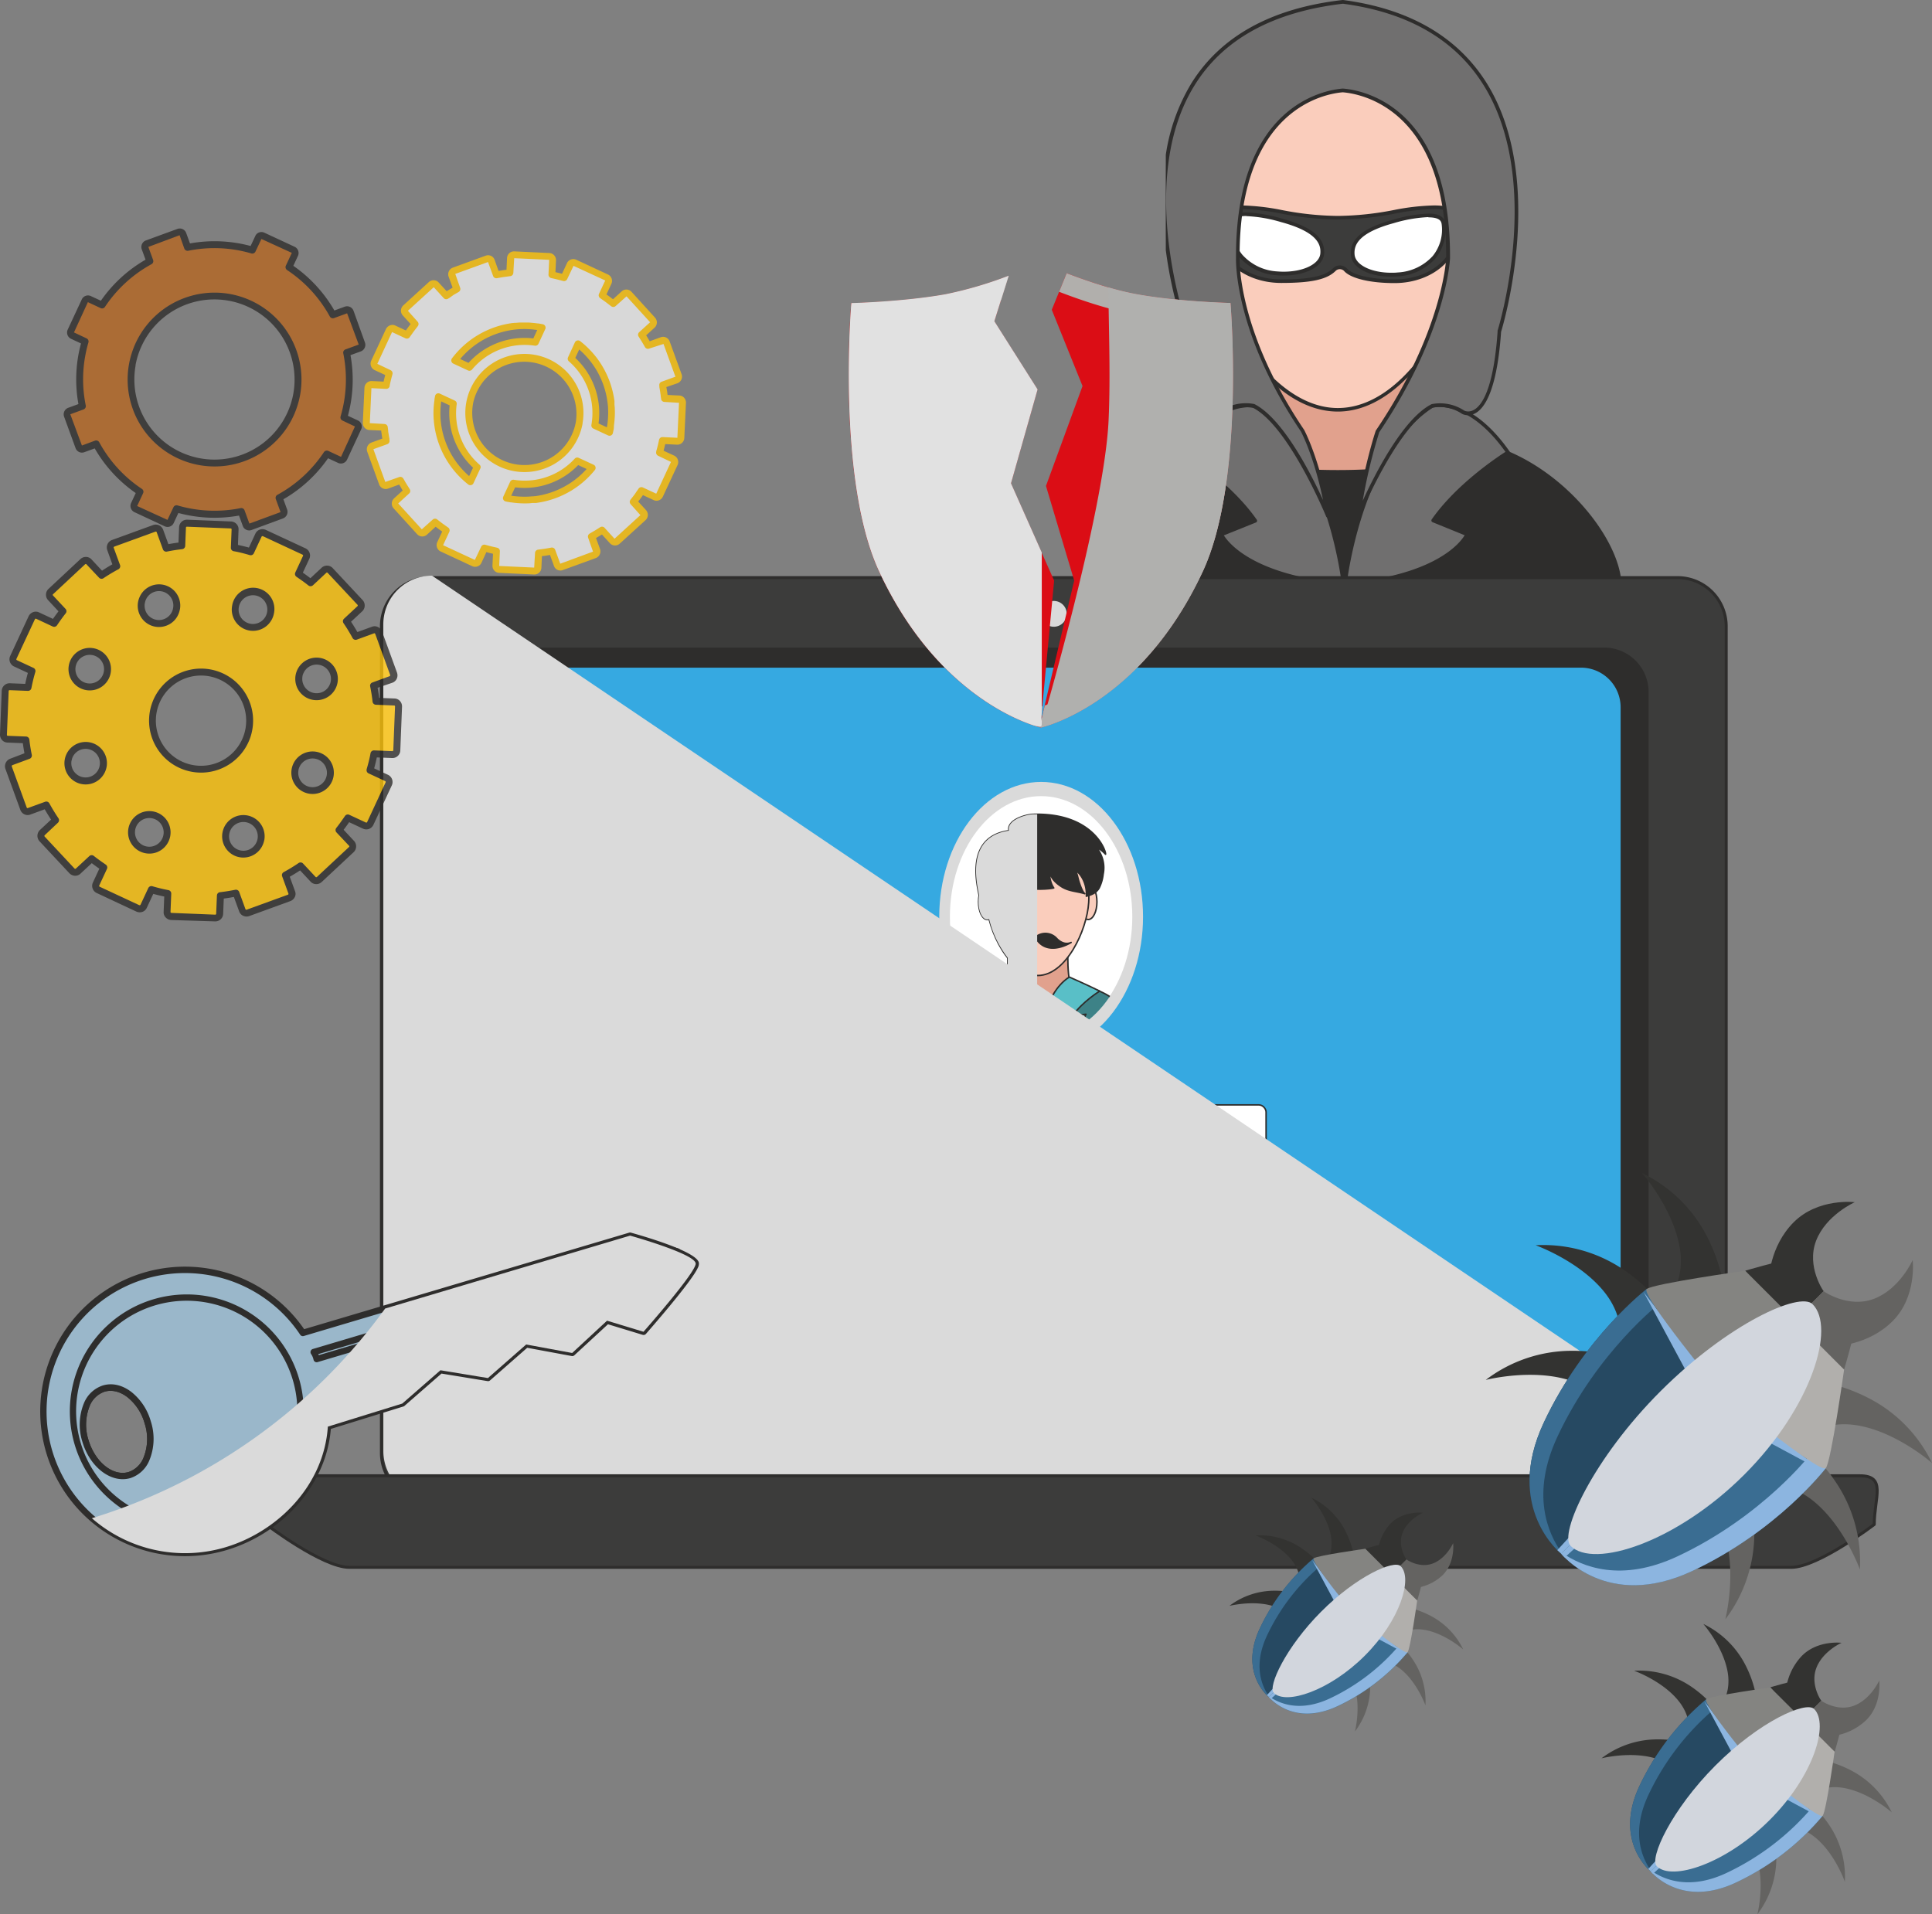 <svg viewBox="0 0 648.81 642.85" xmlns="http://www.w3.org/2000/svg" xmlns:xlink="http://www.w3.org/1999/xlink"><rect x="0" y="0" width="648.81" height="642.85" fill="#808080" stroke="none"/><clipPath id="a"><path d="m380.67 306.7c0 23.07-13.85 41.77-30.94 41.77s-31-18.7-31-41.77 13.85-41.78 31-41.78 30.94 18.71 30.94 41.78z"/></clipPath><path d="m391.5 196.73h152.43c-.2-17.29-25.88-47.76-55.48-48.68h-78a44.62 44.62 0 0 0 -18.95 3.95z" fill="#2e2d2c"/><path d="m488.45 147.43h-78a45.39 45.39 0 0 0 -18.94 3.9v1.35a44.2 44.2 0 0 1 18.17-4h78.76c28.6.89 54.07 29.89 54.86 47.44h-151.8v1.24h152.43a.61.61 0 0 0 .44-.19.59.59 0 0 0 .18-.44c-.2-17.93-26.5-48.38-56.1-49.3z" fill="#2e2d2c"/><path d="m477.35 111.06h-56.17s2.63 31-5.37 42.77c-1.44 2.12 15 4.65 33.46 4.65s35-2.6 33.45-4.65c-7.67-10.24-5.37-42.77-5.37-42.77z" fill="#e1a18d"/><path d="m449.27 159.1c-15 0-32.63-1.85-34-4.5a1 1 0 0 1 .06-1.12c7.79-11.48 5.28-42.06 5.26-42.37a.59.59 0 0 1 .16-.47.61.61 0 0 1 .46-.2h56.17a.62.62 0 0 1 .62.66c0 .33-2.2 32.42 5.24 42.35a1 1 0 0 1 .11 1.12c-1.35 2.67-19.05 4.53-34.08 4.53zm-32.89-5c1.14 1.37 14.06 3.77 32.89 3.77 18.37 0 31.62-2.42 32.88-3.76-7.12-9.7-5.75-37.62-5.46-42.42h-54.84c.34 4.69 1.94 31.31-5.47 42.4z" fill="#2e2d2c"/><path d="m410.74 69.63c0 9-3.6 16.3-8 16.3s-8.05-7.29-8.05-16.3 3.6-16.3 8.05-16.3 8 7.3 8 16.3z" fill="#fff"/><path d="m402.7 86.55c-4.86 0-8.67-7.43-8.67-16.92s3.81-16.92 8.67-16.92 8.66 7.43 8.66 16.92-3.81 16.92-8.66 16.92zm0-32.6c-4 0-7.43 7.18-7.43 15.68s3.4 15.68 7.43 15.68 7.42-7.18 7.42-15.68-3.4-15.63-7.42-15.63z" fill="#2e2d2c"/><path d="m503.89 69.63c0 9-3.6 16.3-8 16.3s-8-7.29-8-16.3 3.59-16.3 8-16.3 8 7.3 8 16.3z" fill="#fff"/><path d="m495.85 86.55c-4.86 0-8.66-7.43-8.66-16.92s3.8-16.92 8.66-16.92 8.66 7.43 8.66 16.92-3.8 16.92-8.66 16.92zm0-32.6c-4 0-7.42 7.18-7.42 15.68s3.4 15.68 7.42 15.68 7.42-7.18 7.42-15.68-3.4-15.63-7.42-15.63z" fill="#2e2d2c"/><path d="m496.27 70.27c-1.68 25.91-21 67.34-47 67.34s-46.55-41.38-47-67.34c-.63-36.63 21-58.86 47-58.86s49.33 23.08 47 58.86z" fill="#facdbc"/><path d="m449.27 138.23c-11.95 0-23.88-8.6-33.59-24.23-8.42-13.54-13.8-30.29-14-43.72-.36-18.92 5.32-35.28 16.04-46.2a43.94 43.94 0 0 1 31.55-13.29 45.15 45.15 0 0 1 33.16 14.64c10.48 11.19 15.62 27.13 14.46 44.88-1.76 27.04-21.65 67.92-47.62 67.92zm0-126.2a42.72 42.72 0 0 0 -30.67 12.97c-10.45 10.64-16 26.73-15.71 45.31.46 26.35 21.42 66.73 46.38 66.73 25.27 0 44.65-40.18 46.39-66.76 1.13-17.41-3.89-33-14.13-43.95a43.94 43.94 0 0 0 -32.26-14.33z" fill="#2e2d2c"/><path d="m468.34 71.12c-14.72 2.69-23.38 2.69-38.08 0-10.35-1.9-21.65-2.93-21.75 2.7-.25 14.49 11.23 20.64 21.75 20.64 9.15 0 14.8-.92 17.81-3.87a2.56 2.56 0 0 1 3.86.12c2.2 2.3 8.52 3.75 16.41 3.75 10.51 0 22-6.15 21.74-20.64-.08-5.63-11.4-4.6-21.74-2.7z" fill="#3c3c3b"/><path d="m468.34 95.08c-8.08 0-14.53-1.51-16.85-3.94a2 2 0 0 0 -3-.11c-2.94 2.88-8.22 4-18.24 4-6.7 0-12.87-2.37-16.93-6.49-3.71-3.78-5.54-8.75-5.44-14.78.06-3.15 3.12-4.76 9.12-4.76a77 77 0 0 1 13.34 1.52 101.84 101.84 0 0 0 18.92 2 102 102 0 0 0 18.94-2 77 77 0 0 1 13.36-1.52c6 0 9.09 1.62 9.14 4.82.1 6-1.73 11-5.44 14.78-4.06 4.11-10.26 6.48-16.92 6.48zm-18.34-5.93a3.36 3.36 0 0 1 2.43 1.13c2.07 2.16 8.33 3.56 16 3.56 6.36 0 12.21-2.23 16-6.12 3.47-3.53 5.18-8.21 5.08-13.89 0-2.39-2.7-3.6-7.9-3.6a75.46 75.46 0 0 0 -13.11 1.5 103.52 103.52 0 0 1 -19.16 2 103.51 103.51 0 0 1 -19.15-2 75.46 75.46 0 0 0 -13.19-1.5c-5.2 0-7.86 1.21-7.9 3.6-.1 5.68 1.61 10.36 5.08 13.88 3.83 3.9 9.68 6.13 16.05 6.13 9.66 0 14.69-1.07 17.37-3.69a3.31 3.31 0 0 1 2.4-1z" fill="#2e2d2c"/><path d="m484.72 75.1c1.1 11-7.26 16.44-15.28 17.1s-14.8-2.28-15.16-6.57 2.62-8.23 13.72-11.22c7.73-2.1 16.29-3.6 16.72.69z" fill="#fff"/><path d="m467.19 92.92c-7.49 0-13.18-3-13.53-7.24-.44-5.37 4-9.14 14.15-11.87a48.83 48.83 0 0 1 11.86-2.08c3.54 0 5.45 1.11 5.66 3.3a15.44 15.44 0 0 1 -3.24 11.72 18.26 18.26 0 0 1 -12.6 6.07c-.77.06-1.49.1-2.3.1zm12.48-20a47.77 47.77 0 0 0 -11.54 2c-12.37 3.35-13.47 7.64-13.23 10.58.29 3.47 5.57 6.1 12.29 6.1.73 0 1.46 0 2.2-.09a17.06 17.06 0 0 0 11.74-5.51 14.05 14.05 0 0 0 3-10.8c-.13-.58-.25-2.2-4.46-2.2z" fill="#2e2d2c"/><path d="m413.56 74.72c-1.1 11 7.26 16.44 15.28 17.11s14.81-2.28 15.16-6.58-2.62-8.25-13.69-11.25c-7.76-2.07-16.31-3.57-16.75.72z" fill="#fff"/><path d="m431.09 92.54c-.75 0-1.53 0-2.29-.1a18.21 18.21 0 0 1 -12.59-6.06 15.45 15.45 0 0 1 -3.21-11.72c.22-2.2 2.12-3.31 5.66-3.31a49 49 0 0 1 11.87 2.08c10.09 2.73 14.59 6.5 14.14 11.88-.4 4.19-6.09 7.23-13.58 7.23zm-12.48-20c-4.21 0-4.37 1.65-4.43 2.19a14 14 0 0 0 3 10.8 17 17 0 0 0 11.74 5.63c.73.06 1.47.09 2.19.09 6.72 0 12-2.62 12.29-6.1.25-2.94-.86-7.23-13.23-10.57a47.9 47.9 0 0 0 -11.56-1.99z" fill="#2e2d2c"/><path d="m451.6 196.45s4.57-44 29.33-60.13c0 0 12.19-3.38 25.53 15.67 0 0-16 9.74-25.15 22.87l11.43 4.65s-6.09 13.98-41.14 16.94z" fill="#706f6f"/><path d="m451.6 197.07a.63.63 0 0 1 -.44-.18.64.64 0 0 1 -.18-.5c0-.45 4.89-44.52 29.62-60.59a.51.51 0 0 1 .17-.07 9.91 9.91 0 0 1 2.48-.26c4.63 0 13.87 2.1 23.71 16.16a.61.61 0 0 1 .1.49.63.63 0 0 1 -.28.4c-.16.09-15.48 9.51-24.51 22.06l10.73 4.36a.63.63 0 0 1 .34.34.62.62 0 0 1 0 .48c-.25.58-6.64 14.35-41.66 17.31zm29.58-60.17c-22.39 14.65-28.12 53-28.87 58.87 29.65-2.68 38-13.37 39.55-16l-10.78-4.39a.6.6 0 0 1 -.36-.4.66.66 0 0 1 .08-.53c8.15-11.69 21.84-20.81 24.77-22.69-9.37-13.12-18-15.1-22.32-15.1a10.19 10.19 0 0 0 -2.07.24z" fill="#2e2d2c"/><path d="m451.22 196.45s-4.57-44-29.33-60.13c0 0-12.19-3.38-25.53 15.67 0 0 16 9.74 25.14 22.87l-11.42 4.65s6.09 13.98 41.14 16.94z" fill="#706f6f"/><path d="m451.22 197.07h-.05c-35-3-41.41-16.73-41.66-17.31a.62.62 0 0 1 0-.48.63.63 0 0 1 .34-.34l10.71-4.36c-9-12.55-24.35-22-24.51-22.06a.63.63 0 0 1 -.28-.4.61.61 0 0 1 .1-.49c9.84-14.06 19.08-16.16 23.71-16.16a10 10 0 0 1 2.48.26.51.51 0 0 1 .17.07c24.73 16.07 29.57 60.14 29.62 60.59a.64.64 0 0 1 -.18.5.63.63 0 0 1 -.45.18zm-40.22-17.25c1.61 2.58 10 13.28 39.55 16-.75-5.85-6.48-44.23-28.87-58.87a10.19 10.19 0 0 0 -2.07-.19c-4.33 0-12.95 2-22.32 15.1 2.93 1.88 16.62 11 24.76 22.69a.62.62 0 0 1 -.27.93z" fill="#2e2d2c"/><path d="m451 .62c-42.78 4.89-56.66 30.38-59.5 55.68v22.86a144.87 144.87 0 0 0 6.95 32.18c.88 32.75 12.14 27.1 12.14 27.1a14.23 14.23 0 0 1 10.41-2.12c12.4 6.35 24.87 36.84 24.87 36.84-3.11-18.63-8.47-28.51-8.47-28.51-22.87-33.87-21.74-57.87-21.74-57.87-.25-50.65 28.6-55.87 35.3-56.4 6.71.53 35.55 5.75 35.3 56.4 0 0-.85 24.28-23.71 58.15 0 0-3.39 9.6-6.49 28.23 0 0 12.46-30.49 24.86-36.84a14.23 14.23 0 0 1 10.42 2.12s9.88 5.65 12.14-27.1c.01 0 31.63-99.65-52.48-110.72z" fill="#706f6f"/><path d="m499 27.5c-9.79-15.34-25.91-24.59-47.95-27.5h-.15c-24 2.74-41.09 12.21-50.92 28.16a64.68 64.68 0 0 0 -8.48 23.84v32a146.69 146.69 0 0 0 6.34 27.48c.66 24.34 7.11 28 10.89 28a5.1 5.1 0 0 0 2.27-.48 13.46 13.46 0 0 1 9.85-2c12 6.25 24.38 36.17 24.5 36.48a.64.64 0 0 0 .58.38.63.63 0 0 0 .63-.62.51.51 0 0 0 -.06-.25c-3.09-18.42-8.45-28.46-8.54-28.61-22.5-33.38-21.68-57.33-21.67-57.6-.29-50.46 28.89-55.32 34.63-55.78 5.85.46 35 5.32 34.73 55.76 0 .24-1.1 24.49-23.6 57.83a.37.37 0 0 0 -.07.14c0 .09-3.45 9.86-6.52 28.33a.62.62 0 0 0 1.18.34c.13-.31 12.47-30.23 24.5-36.48a13.42 13.42 0 0 1 9.86 2.08 4.21 4.21 0 0 0 2 .45c3.42 0 9.41-3.63 11.1-28 .68-2.2 15.46-51.58-5.1-83.95zm3.93 83.65a.8.8 0 0 0 0 .15c-1.67 24.27-7.45 26.89-9.86 26.89a3.27 3.27 0 0 1 -1.3-.26 14.68 14.68 0 0 0 -10.91-2.21l-.15.05c-9.58 4.91-19 23.5-23.07 32.4a175.83 175.83 0 0 1 5.54-23c22.66-33.6 23.76-58.16 23.77-58.43.26-51.55-29.83-56.54-36-57-6 .47-36.12 5.46-35.87 57 0 .24-.88 24.59 21.81 58.2.05.09 4.34 8.11 7.42 23-4.12-9-13.48-27.33-23-32.2l-.14-.05a13.53 13.53 0 0 0 -2.73-.25 14.12 14.12 0 0 0 -8.11 2.41 3.75 3.75 0 0 1 -1.58.31c-2.69 0-9-2.62-9.66-26.87a.63.63 0 0 0 0-.19c-.19-.5-18-49.9 2-82.32 9.56-15.56 26.35-24.78 49.91-27.53 21.61 2.86 37.41 11.91 46.95 26.91 20.62 32.46 5.11 82.49 4.95 82.99z" fill="#2e2d2c"/><g stroke="#2e2d2c" stroke-linecap="round" stroke-linejoin="round"><path d="m128.09 488a16.35 16.35 0 0 0 16.35 16.34h418.92a16.35 16.35 0 0 0 16.34-16.34v-277.71a16.35 16.35 0 0 0 -16.34-16.29h-418.92a16.35 16.35 0 0 0 -16.35 16.34z" fill="#3c3c3b"/><path d="m154.66 477.39a14.43 14.43 0 0 0 14.42 14.43h369.63a14.44 14.44 0 0 0 14.43-14.43v-245a14.42 14.42 0 0 0 -14.43-14.39h-369.63a14.42 14.42 0 0 0 -14.42 14.41z" fill="#2e2d2c"/><path d="m163.05 472.23a13.82 13.82 0 0 0 13.81 13.82h354.07a13.81 13.81 0 0 0 13.81-13.82v-234.68a13.81 13.81 0 0 0 -13.81-13.81h-354.07a13.82 13.82 0 0 0 -13.81 13.81z" fill="#36a9e1"/></g><path d="m383.86 307.89c0 25-15.32 45.27-34.22 45.27s-34.22-20.27-34.22-45.27 15.32-45.27 34.22-45.27 34.22 20.27 34.22 45.27z" fill="#dadada"/><path d="m380.25 307.89c0 22.37-13.7 40.5-30.61 40.5s-30.64-18.13-30.64-40.5 13.71-40.5 30.62-40.5 30.63 18.13 30.63 40.5z" fill="#fff"/><g clip-path="url(#a)"><g stroke="#2e2d2c" stroke-linecap="round" stroke-linejoin="round" stroke-width=".5"><path d="m383 349.16c-.06-6.29-9.41-17.38-20.19-17.72h-28.44c-11-.2-19.33 11.42-19.39 17.72z" fill="#3d8287"/><path d="m361 331.44h-26.63c-.32 0-.64 0-1 0a30.42 30.42 0 0 1 13.63 17.72h6a29.73 29.73 0 0 1 8-17.72z" fill="#fff"/><path d="m358.72 318h-20.44s1 11.27-1.95 15.56c-.53.78 5.45 1.7 12.17 1.7s12.74-.95 12.17-1.7c-2.78-3.74-1.95-15.56-1.95-15.56z" fill="#e1a18d"/><g fill="#facdbc"><path d="m334.48 302.9c0 3.28-1.31 5.93-2.93 5.93s-2.93-2.65-2.93-5.93 1.31-5.93 2.93-5.93 2.93 2.65 2.93 5.93z"/><path d="m368.38 302.9c0 3.28-1.31 5.93-2.92 5.93s-2.93-2.65-2.93-5.93 1.31-5.93 2.93-5.93 2.92 2.65 2.92 5.93z"/><path d="m365.61 303.13c-.61 9.43-7.66 24.51-17.11 24.51s-16.94-15.06-17.11-24.51c-.23-13.33 7.67-21.42 17.11-21.42s17.96 8.4 17.11 21.42z"/></g><path d="m349.35 349.05s.73-15.05 9.74-20.9c0 0 5.09 2.21 10.23 4.72 0 0-5.83 3.55-9.15 8.33l4.51-.56s-2.57 7.36-15.33 8.41z" fill="#59bfc7"/><path d="m349.21 349.05s-2.21-15.35-11.21-21.21c0 0-4 1.8-9.81 4.68 0 0 6.9 3.9 10.23 8.68l-4.43-.32s2.47 7.12 15.22 8.17z" fill="#59bfc7"/><path d="m368.35 284.81c.84.06 2.39 1.54 2.92 2.09.24-1-4.16-13.95-24.2-13.41-2.6.07-8.94 1.89-8.26 5.51-16.47 2.35-9.52 21.91-9.84 22.77.86-.47 6.39-2.62 6.91-9.06 2.72 7.29 16.42 6 18 5.52-.93-1.24-1.69-4-1.22-5.42.07 2.19 2.24 4 3.93 5.06 2.39 1.49 5.18 1.49 7.69 2.29-.86-.74-1.59-3-1.94-4.07s-.63-3-1.3-3.91c2.73 1.88 4 5.58 3.78 8.83 1.79-.48 3.28-1.09 4.27-2.69a13.64 13.64 0 0 0 1.37-4.69 10.62 10.62 0 0 0 -2.11-8.82z" fill="#2e2d2c"/><path d="m354.78 315.1a5.12 5.12 0 0 0 -6.47-.79 5.13 5.13 0 0 0 -6.48.79s-2.26 2.67-4.93 1.44c0 0 7.33 4.72 11.41-.72 4.08 5.44 11.4.72 11.4.72-2.71 1.23-4.93-1.44-4.93-1.44z" fill="#2e2d2c"/></g><path d="m348.31 273.48h-1.24c-2.6.07-8.94 1.89-8.26 5.51-14.53 2.07-10.83 17.53-10 21.74a11.33 11.33 0 0 0 -.2 2.16c0 3.28 1.31 5.93 2.93 5.93a1.69 1.69 0 0 0 .63-.13 34.75 34.75 0 0 0 6.25 13 45.69 45.69 0 0 1 -.34 6.21l-.11-.07s-4 1.8-9.81 4.68h.08c-7.84 3-13.22 11.54-13.27 16.6h33.33z" fill="#dadada"/></g><g stroke="#2e2d2c" stroke-width=".5"><rect fill="#fff" height="23.2" rx="2.39" stroke-linecap="round" stroke-linejoin="round" width="144.25" x="280.93" y="371.1"/><path d="m302 371.1h-18.67a2.39 2.39 0 0 0 -2.4 2.39v18.42a2.39 2.39 0 0 0 2.4 2.39h18.67z" fill="#ededed" stroke-linecap="round" stroke-linejoin="round"/><path d="m297.26 382.1a4.57 4.57 0 1 0 -7.2-.11.39.39 0 0 0 -.11.06.32.32 0 0 0 0 .4l-5.35 6.71a1 1 0 0 0 .05 1.38 1 1 0 0 0 1.37-.25l5.36-6.71a.29.29 0 0 0 .39-.06s0-.08 0-.12a4.56 4.56 0 0 0 5.49-1.3zm-5.72-.15a3.45 3.45 0 1 1 4.85-.55 3.45 3.45 0 0 1 -4.85.6z" fill="#2e2d2c" stroke-miterlimit="10"/></g><path d="m128.74 487.34a16.34 16.34 0 0 0 16.35 16.34h418.91a16.33 16.33 0 0 0 16.34-16.34l-435.26-294a16.35 16.35 0 0 0 -16.35 16.35z" fill="#dadada"/><path d="m349.57 206.17a4.33 4.33 0 1 0 4.33-4.33 4.32 4.32 0 0 0 -4.33 4.33z" fill="#dadada"/><path d="m333.48 206.17a2.16 2.16 0 1 0 2.16-2.17 2.16 2.16 0 0 0 -2.16 2.17z" fill="#f9b233"/><path d="m117.3 526.41h484.24c9 0 27.88-14.4 27.88-14.4 0-9 4.21-16.35-4.81-16.35h-530.38c-9 0-4.81 7.32-4.81 16.35 0-.01 18.86 14.4 27.88 14.4z" fill="#3c3c3b" stroke="#2e2d2c" stroke-linecap="round" stroke-linejoin="round"/><path d="m211.6 415-109.9 32.69a47.56 47.56 0 1 0 -26 71.95c17.31-5.15 33.06-20.53 34.4-40.52l25-7.75 12.81-11.18 15.95 2.62 12.85-11.28 15.44 2.86 11.71-10.85 12.24 3.72s18-20.37 17.52-23c-.53-3.26-22.02-9.26-22.02-9.26zm-168.11 80.41c-5.78 1.72-12.39-3.41-14.78-11.41s.36-15.9 6.15-17.62 12.4 3.38 14.78 11.39-.36 15.92-6.15 17.64z" fill="#9ab7ca"/><path d="m216.93 448a1.06 1.06 0 0 1 -1.11.32l-11.65-3.55-11.27 10.4a1 1 0 0 1 -.91.27l-14.94-2.77-12.46 10.94a1 1 0 0 1 -.87.25l-15.46-2.53-12.43 10.85a1.09 1.09 0 0 1 -.38.21l-24.34 7.53a42 42 0 0 1 -3.57 13.72c-5.71 12.74-17.5 22.85-31.54 27a48.62 48.62 0 1 1 26.14-74.22l109.15-32.42a1 1 0 0 1 .6 0c6.65 1.87 22.21 6.62 22.81 10.13a2.82 2.82 0 0 1 -.34 1.64c-2.23 4.94-16.81 21.49-17.43 22.23zm-5.33-31.88-109.6 32.6a1.07 1.07 0 0 1 -1.19-.44 46.49 46.49 0 1 0 -25.42 70.34c13.25-3.94 24.83-13.85 30.21-25.85a40.17 40.17 0 0 0 3.4-13.72 1.05 1.05 0 0 1 .74-.95l24.82-7.68 12.64-11a1.07 1.07 0 0 1 .87-.25l15.45 2.54 12.48-10.98a1.06 1.06 0 0 1 .9-.25l14.92 2.76 11.32-10.49a1.08 1.08 0 0 1 1-.23l11.64 3.48c2.52-2.88 14.75-17 16.64-21.19a3.35 3.35 0 0 0 .16-.43c-.87-1.68-11.43-5.59-20.98-8.3zm-167.8 80.31c-6.34 1.89-13.56-3.54-16.11-12.11a19 19 0 0 1 .48-13 10.35 10.35 0 0 1 6.38-6c3.14-.94 6.55-.15 9.62 2.22a19.38 19.38 0 0 1 6.49 9.88 19 19 0 0 1 -.48 13 10.37 10.37 0 0 1 -6.38 6.01zm-14.06-12.71c2.26 7.43 8.26 12.22 13.45 10.67a8.27 8.27 0 0 0 5-4.8 16.84 16.84 0 0 0 .39-11.5 17.26 17.26 0 0 0 -5.75-8.8c-2.51-1.94-5.25-2.6-7.71-1.87a8.28 8.28 0 0 0 -5 4.79 16.93 16.93 0 0 0 -.38 11.51z" fill="#2e2d2c"/><path d="m105.35 454.15a6.53 6.53 0 0 1 1 2.31l121.18-36.08-4.64-1.22z" fill="#9ab7ca"/><path d="m227.82 421.41-121.17 36.07a1 1 0 0 1 -.84-.1 1.06 1.06 0 0 1 -.51-.68 5.43 5.43 0 0 0 -.83-1.94 1.09 1.09 0 0 1 -.13-1 1.06 1.06 0 0 1 .7-.68l117.53-35a1 1 0 0 1 .58 0l4.64 1.22a1.09 1.09 0 0 1 .8 1 1 1 0 0 1 -.1.45 1 1 0 0 1 -.67.66zm-120.9 33.38c0 .11.09.23.14.35l116.52-34.69-.69-.18z" fill="#2e2d2c"/><path d="m51.81 437.37a38.22 38.22 0 1 0 47.53 25.73 38.22 38.22 0 0 0 -47.53-25.73zm-8.32 58c-5.78 1.76-12.39-3.37-14.78-11.37s.36-15.9 6.15-17.62 12.4 3.38 14.78 11.39-.36 15.92-6.15 17.64z" fill="#9ab7ca"/><path d="m73.92 511.66a39.27 39.27 0 1 1 24.65-21.6 39.24 39.24 0 0 1 -24.65 21.6zm-46.82-27.05a37.15 37.15 0 0 0 69.52 4.58 37.15 37.15 0 1 0 -69.52-4.58zm16.7 11.82c-6.34 1.89-13.56-3.54-16.11-12.11a19 19 0 0 1 .48-13 10.35 10.35 0 0 1 6.38-6c3.14-.94 6.55-.15 9.62 2.22a19.38 19.38 0 0 1 6.49 9.88 19 19 0 0 1 -.48 13 10.37 10.37 0 0 1 -6.38 6.01zm-14.06-12.71c2.26 7.43 8.26 12.22 13.45 10.67a8.27 8.27 0 0 0 5-4.8 16.84 16.84 0 0 0 .39-11.5 17.26 17.26 0 0 0 -5.75-8.8c-2.51-1.94-5.25-2.6-7.71-1.87a8.28 8.28 0 0 0 -5 4.79 16.93 16.93 0 0 0 -.38 11.51z" fill="#2e2d2c"/><path d="m211.6 415-82.26 24.49a190.64 190.64 0 0 1 -98.49 70.42 47.51 47.51 0 0 0 44.85 9.76c17.31-5.15 33.06-20.53 34.4-40.52l25-7.75 12.81-11.18 15.95 2.62 12.85-11.28 15.44 2.86 11.71-10.85 12.24 3.72s18-20.37 17.52-23c-.53-3.29-22.02-9.29-22.02-9.29z" fill="#dadada"/><g opacity=".8"><path d="m24.3 112.69 4.29 2a45 45 0 0 0 -.93 21.75l-4.45 1.63a1.12 1.12 0 0 0 -.63 1.46l3.84 10.47a1.13 1.13 0 0 0 1.43.71l4.45-1.62a44.9 44.9 0 0 0 14.71 16l-2 4.3a1.14 1.14 0 0 0 .6 1.48l10.14 4.72a1.13 1.13 0 0 0 1.52-.5l2-4.29a45 45 0 0 0 21.74.92l1.63 4.46a1.11 1.11 0 0 0 1.46.62l10.52-3.8a1.13 1.13 0 0 0 .71-1.43l-1.62-4.45a45 45 0 0 0 16-14.72l4.29 2a1.13 1.13 0 0 0 1.48-.59l4.72-10.15a1.12 1.12 0 0 0 -.5-1.51l-4.29-2a45 45 0 0 0 .92-21.75l4.46-1.62a1.14 1.14 0 0 0 .63-1.47l-3.84-10.51a1.13 1.13 0 0 0 -1.43-.72l-4.45 1.63a45 45 0 0 0 -14.7-16l2-4.29a1.13 1.13 0 0 0 -.59-1.49l-10.13-4.72a1.12 1.12 0 0 0 -1.51.5l-2 4.3a45 45 0 0 0 -21.77-.93l-1.6-4.45a1.13 1.13 0 0 0 -1.47-.63l-10.51 3.84a1.12 1.12 0 0 0 -.72 1.42l1.63 4.46a44.93 44.93 0 0 0 -16 14.71l-4.29-2a1.13 1.13 0 0 0 -1.49.58l-4.72 10.15a1.14 1.14 0 0 0 .47 1.53zm59.55-10.69a28.06 28.06 0 1 1 -37.27 13.6 28.06 28.06 0 0 1 37.27-13.6z" fill="#b56622"/><path d="m121.48 143.61a2.46 2.46 0 0 1 -.19.58l-4.72 10.15a2.29 2.29 0 0 1 -3 1.15l-3.4-1.58a46.48 46.48 0 0 1 -15 13.78l1.28 3.52a2.35 2.35 0 0 1 -1.45 2.92l-10.5 3.87a2.27 2.27 0 0 1 -1.79-.07 2.16 2.16 0 0 1 -1.16-1.25l-1.29-3.52a46.51 46.51 0 0 1 -20.36-.87l-1.58 3.4a2.23 2.23 0 0 1 -1.26 1.15 2.32 2.32 0 0 1 -1.79-.09l-10.15-4.75a2.32 2.32 0 0 1 -1.12-3l1.58-3.4a46.38 46.38 0 0 1 -13.77-15l-3.53 1.29a2.28 2.28 0 0 1 -2.91-1.4l-3.84-10.52a2.35 2.35 0 0 1 1.29-2.97l3.52-1.29a46.23 46.23 0 0 1 .86-20.36l-3.39-1.58a2.34 2.34 0 0 1 -1.07-3.06l4.72-10.14a2.29 2.29 0 0 1 3-1.15l3.42 1.58a46.41 46.41 0 0 1 15-13.78l-1.29-3.53a2.35 2.35 0 0 1 1.41-2.94l10.52-3.84a2.29 2.29 0 0 1 3 1.32l1.28 3.53a46.49 46.49 0 0 1 20.36.86l1.59-3.39a2.17 2.17 0 0 1 1.25-1.15 2.28 2.28 0 0 1 1.79.08l10.15 4.72a2.33 2.33 0 0 1 1.15 3l-1.58 3.4a46.51 46.51 0 0 1 13.78 15l3.52-1.29a2.31 2.31 0 0 1 2.92 1.41l3.81 10.6a2.35 2.35 0 0 1 -1.32 3l-3.52 1.28a46.12 46.12 0 0 1 -.87 20.37l3.4 1.58a2.27 2.27 0 0 1 1.25 2.38zm-28.91 23.39a1.16 1.16 0 0 1 .59-.81 44.11 44.11 0 0 0 15.62-14.33 1.17 1.17 0 0 1 1.46-.42l4.29 2 4.67-10.2-4.2-2a1.16 1.16 0 0 1 -.62-1.38 44.05 44.05 0 0 0 .9-21.19 1.14 1.14 0 0 1 .73-1.31l4.46-1.63-3.9-10.5-4.39 1.6a1.17 1.17 0 0 1 -1.42-.53 44 44 0 0 0 -14.38-15.62 1.18 1.18 0 0 1 -.38-1.46l2-4.29-10.21-4.67-2 4.24a1.16 1.16 0 0 1 -1.38.62 44.05 44.05 0 0 0 -21.19-.9 1.17 1.17 0 0 1 -1.32-.74l-1.59-4.48-10.49 3.93 1.6 4.39a1.16 1.16 0 0 1 -.54 1.41 44.17 44.17 0 0 0 -15.63 14.34 1.15 1.15 0 0 1 -1.45.41l-4.29-2-4.67 10.17 4.24 2a1.16 1.16 0 0 1 .62 1.35 42.86 42.86 0 0 0 -1.09 4.61 43.63 43.63 0 0 0 .19 16.58 1.17 1.17 0 0 1 -.74 1.32l-4.45 1.63 3.9 10.49 4.39-1.63a1.17 1.17 0 0 1 1.42.53 44.05 44.05 0 0 0 14.33 15.67 1.14 1.14 0 0 1 .41 1.45l-2 4.3 10.18 4.66 2-4.23a1.15 1.15 0 0 1 1.37-.63 44.19 44.19 0 0 0 21.19.91 1.16 1.16 0 0 1 1.32.73l1.63 4.46 10.47-3.85-1.6-4.39a1.16 1.16 0 0 1 -.05-.61zm8.21-34.34a29.76 29.76 0 0 1 -2.27 7.15 29.19 29.19 0 1 1 2.27-7.15zm-55.24-9.93a26.9 26.9 0 0 0 50.86 16.1 26.56 26.56 0 0 0 2.1-6.58 26.9 26.9 0 0 0 -53-9.52z" fill="#2e2d2c"/><path d="m5.14 222.76 5.61 2.61c-.54 1.83-1 3.67-1.34 5.51l-6.18-.24a1.48 1.48 0 0 0 -1.49 1.46l-.58 14.61a1.49 1.49 0 0 0 1.37 1.58l6.18.24c.19 1.77.48 3.52.83 5.26l-5.82 2.12a1.48 1.48 0 0 0 -.82 1.92l5 13.74a1.48 1.48 0 0 0 1.87.94l5.82-2.13a55.24 55.24 0 0 0 3.11 5.08l-4.54 4.22a1.49 1.49 0 0 0 0 2.09l10 10.7a1.48 1.48 0 0 0 2.08.13l4.53-4.22c1.31 1 2.66 2 4.08 3l-2.64 5.62a1.48 1.48 0 0 0 .78 1.94l13.26 6.17a1.48 1.48 0 0 0 2-.66l2.61-5.61c1.83.54 3.67 1 5.51 1.34l-.25 6.18a1.48 1.48 0 0 0 1.47 1.49l14.61.59a1.47 1.47 0 0 0 1.55-1.44l.25-6.18q2.66-.3 5.26-.84l2.12 5.82a1.49 1.49 0 0 0 1.92.83l13.74-5a1.47 1.47 0 0 0 .94-1.86l-2.13-5.77q2.61-1.43 5.07-3.11l4.23 4.53a1.47 1.47 0 0 0 2.08 0l10.71-10a1.48 1.48 0 0 0 .13-2.08l-4.22-4.53c1-1.31 2-2.66 3-4.07l5.61 2.61a1.49 1.49 0 0 0 1.94-.77l6.17-13.27a1.48 1.48 0 0 0 -.66-2l-5.61-2.61a56.64 56.64 0 0 0 1.34-5.51l6.18.25a1.47 1.47 0 0 0 1.49-1.46l.58-14.62a1.47 1.47 0 0 0 -1.37-1.57l-6.17-.25c-.2-1.77-.49-3.52-.84-5.26l5.82-2.12a1.48 1.48 0 0 0 .83-1.92l-5-13.74a1.46 1.46 0 0 0 -1.86-.93l-5.82 2.12q-1.42-2.61-3.11-5.07l4.53-4.23a1.47 1.47 0 0 0 0-2.08l-10-10.7a1.49 1.49 0 0 0 -2.08-.14l-4.53 4.23c-1.31-1-2.66-2-4.07-3l2.61-5.61a1.48 1.48 0 0 0 -.78-1.94l-13.29-6.15a1.48 1.48 0 0 0 -2 .66l-2.61 5.61c-1.83-.54-3.66-1-5.51-1.34l.25-6.18a1.48 1.48 0 0 0 -1.46-1.49l-14.62-.58a1.47 1.47 0 0 0 -1.57 1.37l-.24 6.19c-1.77.19-3.52.48-5.26.83l-2.12-5.82a1.48 1.48 0 0 0 -1.92-.82l-13.74 5a1.49 1.49 0 0 0 -.94 1.87l2.13 5.82a57.36 57.36 0 0 0 -5.07 3.11l-4.23-4.53a1.46 1.46 0 0 0 -2.08 0l-10.7 10a1.48 1.48 0 0 0 -.14 2.08l4.23 4.53c-1 1.31-2 2.67-3 4.08l-5.61-2.61a1.47 1.47 0 0 0 -1.94.77l-6.13 13.23a1.48 1.48 0 0 0 .66 1.98zm69.25 4.47a16.33 16.33 0 1 1 -21.68 7.92 16.33 16.33 0 0 1 21.68-7.92zm9.83 48.26a6 6 0 1 1 -8 2.9 6 6 0 0 1 8-2.9zm-28.29-77.49a6 6 0 1 1 -7.94 2.9 6 6 0 0 1 7.94-2.9zm45 27.51a6 6 0 1 1 2.89 7.94 6 6 0 0 1 -2.93-7.96zm-77.56 28.27a6 6 0 1 1 2.9 7.94 6 6 0 0 1 -2.9-7.94zm56-47a6 6 0 1 1 7.63 3.58 6 6 0 0 1 -7.67-3.56zm-34.8 74.81a6 6 0 1 1 7.67 3.57 6 6 0 0 1 -7.71-3.55zm-12.38-51.22a6 6 0 1 1 3.57-7.67 6 6 0 0 1 -3.57 7.67zm74.81 34.8a6 6 0 1 1 3.56-7.66 6 6 0 0 1 -3.56 7.66z" fill="#fdc30b"/><path d="m134.39 252.41a2.64 2.64 0 0 1 -2.65 2.19l-5.2-.21c-.26 1.24-.56 2.47-.89 3.68l4.71 2.19a2.68 2.68 0 0 1 1.22 3.52l-6.17 13.22a2.73 2.73 0 0 1 -1.45 1.39 2.6 2.6 0 0 1 -2-.05l-4.71-2.2c-.57.84-1.19 1.68-1.85 2.55l3.54 3.8a2.7 2.7 0 0 1 -.18 3.72l-10.71 10a2.65 2.65 0 0 1 -1.94.73 2.53 2.53 0 0 1 -1.78-.8l-3.55-3.81c-1.13.75-2.29 1.46-3.47 2.13l1.78 4.89a2.44 2.44 0 0 1 .12 1.31 2.71 2.71 0 0 1 -1.74 2l-13.74 5a2.68 2.68 0 0 1 -2.08-.09 2.54 2.54 0 0 1 -1.32-1.43l-1.79-4.89c-1.14.22-2.28.4-3.39.54l-.21 5.19a2.64 2.64 0 0 1 -2.78 2.48l-14.64-.46a2.69 2.69 0 0 1 -1.89-.87 2.49 2.49 0 0 1 -.68-1.83l.21-5.19c-1.25-.26-2.48-.56-3.69-.89l-2.19 4.71a2.54 2.54 0 0 1 -1.43 1.32 2.76 2.76 0 0 1 -2.09-.1l-13.26-6.21a2.66 2.66 0 0 1 -1.33-3.47l2.19-4.72c-.84-.58-1.68-1.19-2.54-1.85l-3.82 3.55a2.54 2.54 0 0 1 -1.83.68 2.74 2.74 0 0 1 -1.89-.87l-10-10.7a2.72 2.72 0 0 1 .06-3.73l3.81-3.55c-.75-1.14-1.46-2.3-2.13-3.47l-4.89 1.79a2.55 2.55 0 0 1 -2-.13 2.67 2.67 0 0 1 -1.3-1.47l-5-13.74a2.71 2.71 0 0 1 1.51-3.4l4.87-1.86q-.32-1.71-.54-3.39l-5.19-.21a2.5 2.5 0 0 1 -1.82-.88 2.7 2.7 0 0 1 -.66-1.85l.58-14.62a2.65 2.65 0 0 1 2.7-2.57l5.19.21c.26-1.26.56-2.49.89-3.68l-4.71-2.2a2.67 2.67 0 0 1 -1.22-3.51l6.17-13.3a2.72 2.72 0 0 1 1.53-1.41 2.49 2.49 0 0 1 1.95.08l4.71 2.19c.58-.84 1.2-1.68 1.85-2.54l-3.54-3.81a2.69 2.69 0 0 1 .19-3.72l10.7-10a2.7 2.7 0 0 1 1.94-.74 2.51 2.51 0 0 1 1.78.81l3.55 3.81c1.14-.76 2.3-1.47 3.47-2.13l-1.73-4.84a2.68 2.68 0 0 1 1.62-3.34l13.75-5a2.65 2.65 0 0 1 3.4 1.51l1.78 4.89c1.14-.21 2.28-.39 3.39-.53l.21-5.2a2.63 2.63 0 0 1 2.78-2.48l14.61.59a2.66 2.66 0 0 1 1.89.86 2.49 2.49 0 0 1 .68 1.83l-.2 5.19c1.24.26 2.47.56 3.68.89l2.19-4.71a2.54 2.54 0 0 1 1.44-1.31 2.64 2.64 0 0 1 2.08.1l13.26 6.16a2.66 2.66 0 0 1 1.34 3.48l-2.2 4.71c.84.58 1.68 1.19 2.54 1.86l3.81-3.55a2.63 2.63 0 0 1 3.72.19l10 10.7a2.7 2.7 0 0 1 -.07 3.72l-3.81 3.55c.75 1.14 1.46 2.3 2.13 3.47l4.89-1.78a2.54 2.54 0 0 1 2 .09 2.69 2.69 0 0 1 1.4 1.54l5 13.74a2.76 2.76 0 0 1 .13 1.42 2.57 2.57 0 0 1 -1.64 2l-5 1.71c.21 1.15.39 2.29.54 3.39l5.19.21a2.51 2.51 0 0 1 1.77.83 2.68 2.68 0 0 1 .71 1.95l-.58 14.62c-.01.16-.02.28-.04.41zm-11.27 6.09v-.13c.52-1.76 1-3.57 1.31-5.4a1.17 1.17 0 0 1 1.19-.94l6.18.25c.12 0 .25-.12.28-.28v-.07l.58-14.61a.39.39 0 0 0 -.09-.29.23.23 0 0 0 -.17-.08l-6.17-.25a1.17 1.17 0 0 1 -1.11-1c-.18-1.65-.45-3.39-.81-5.16a1.13 1.13 0 0 1 .73-1.31l5.82-2.13a.26.26 0 0 0 .16-.21.55.55 0 0 0 0-.22l-5-13.74a.38.38 0 0 0 -.2-.23.23.23 0 0 0 -.18 0l-5.82 2.13a1.16 1.16 0 0 1 -1.41-.53 56.73 56.73 0 0 0 -3.05-5 1.16 1.16 0 0 1 .17-1.5l4.53-4.22a.33.33 0 0 0 0-.45l-10-10.7a.32.32 0 0 0 -.44-.08l-4.53 4.23a1.17 1.17 0 0 1 -1.51.06c-1.37-1.09-2.68-2-4-2.91a1.15 1.15 0 0 1 -.41-1.46l2.61-5.61a.34.34 0 0 0 -.21-.39l-13.27-6.18a.45.45 0 0 0 -.3 0 .28.28 0 0 0 -.14.12l-2.61 5.61a1.16 1.16 0 0 1 -1.38.62c-1.75-.51-3.57-1-5.4-1.31a1.16 1.16 0 0 1 -.94-1.18l.25-6.18a.23.23 0 0 0 -.07-.17.4.4 0 0 0 -.27-.12l-14.63-.58a.33.33 0 0 0 -.36.23l-.25 6.2a1.15 1.15 0 0 1 -1 1.11c-1.68.19-3.41.46-5.16.82a1.17 1.17 0 0 1 -1.32-.74l-2.12-5.82a.32.32 0 0 0 -.43-.13l-13.74 5c-.24.09-.29.27-.25.38l2.13 5.82a1.17 1.17 0 0 1 -.54 1.42 57 57 0 0 0 -5 3 1.15 1.15 0 0 1 -1.5-.16l-4.27-4.53a.18.18 0 0 0 -.16-.07.4.4 0 0 0 -.28.11l-10.7 10c-.16.15-.22.29-.08.44l4.22 4.51a1.14 1.14 0 0 1 .06 1.51c-1.08 1.36-2 2.67-2.9 4a1.17 1.17 0 0 1 -1.46.42l-5.6-2.62a.19.19 0 0 0 -.18 0 .36.36 0 0 0 -.21.21l-6.18 13.26a.33.33 0 0 0 .1.44l5.61 2.61a1.15 1.15 0 0 1 .62 1.38c-.51 1.73-.95 3.54-1.31 5.4a1.16 1.16 0 0 1 -1.18.94l-6.18-.24c-.13 0-.25.11-.28.28l-.59 14.68a.35.35 0 0 0 .09.28.21.21 0 0 0 .17.09l6.17.24a1.18 1.18 0 0 1 1.11 1c.18 1.68.46 3.42.82 5.16a1.17 1.17 0 0 1 -.74 1.32l-5.82 2.15a.3.3 0 0 0 -.16.22.39.39 0 0 0 0 .21l5 13.75a.39.39 0 0 0 .19.22.22.22 0 0 0 .19 0l5.82-2.12a1.15 1.15 0 0 1 1.41.53c.92 1.68 1.94 3.35 3.05 5a1.17 1.17 0 0 1 -.16 1.51l-4.46 4.21a.34.34 0 0 0 0 .45l10 10.7a.41.41 0 0 0 .28.13.24.24 0 0 0 .17-.06l4.55-4.22a1.15 1.15 0 0 1 1.51-.06c1.37 1.09 2.68 2 4 2.91a1.16 1.16 0 0 1 .41 1.45l-2.61 5.61a.33.33 0 0 0 .21.4l13.22 6.16a.42.42 0 0 0 .31 0 .21.21 0 0 0 .13-.11l2.61-5.61a1.17 1.17 0 0 1 1.38-.63 55.24 55.24 0 0 0 5.4 1.31 1.17 1.17 0 0 1 .94 1.19l-.25 6.18a.21.21 0 0 0 .07.16.36.36 0 0 0 .28.12l14.62.59a.33.33 0 0 0 .36-.23l.26-6.21a1.14 1.14 0 0 1 1-1.1c1.67-.19 3.41-.47 5.16-.82a1.17 1.17 0 0 1 1.32.74l2.12 5.82a.22.22 0 0 0 .13.12.39.39 0 0 0 .3 0l13.75-5a.31.31 0 0 0 .24-.38l-2.12-5.82a1.15 1.15 0 0 1 .53-1.41 57.52 57.52 0 0 0 5-3.05 1.16 1.16 0 0 1 1.5.17l4.23 4.53a.22.22 0 0 0 .16.07.43.43 0 0 0 .28-.11l10.71-10c.16-.15.21-.29.07-.45l-4.23-4.49a1.15 1.15 0 0 1 -.06-1.51c1.09-1.38 2-2.69 2.91-4a1.14 1.14 0 0 1 1.45-.41l5.61 2.61a.25.25 0 0 0 .19 0 .38.38 0 0 0 .21-.2l6.17-13.27a.34.34 0 0 0 -.09-.44l-5.61-2.61a1.15 1.15 0 0 1 -.66-1.25zm-11.12 2.32a7.14 7.14 0 1 1 -9.47-8 7.13 7.13 0 0 1 9.15 4.25 7.21 7.21 0 0 1 .32 3.75zm-11.77-2.11a4.82 4.82 0 1 0 9.27-.8 4.81 4.81 0 0 0 -6.17-2.88 4.87 4.87 0 0 0 -3.12 3.68zm13.12-29.44a7.26 7.26 0 0 1 -.55 1.75 7.15 7.15 0 1 1 .55-1.75zm-11.77-2.11a4.82 4.82 0 0 0 6.4 5.38 4.76 4.76 0 0 0 2.71-2.5 4.52 4.52 0 0 0 .38-1.18 4.82 4.82 0 0 0 -9.11-2.88 4.52 4.52 0 0 0 -.4 1.18zm-12.84 55a7.21 7.21 0 0 1 -.56 1.74 7.13 7.13 0 0 1 -9.47 3.46 7.15 7.15 0 0 1 -4-7.73 7.73 7.73 0 0 1 .55-1.75 7.14 7.14 0 0 1 13.5 4.28zm-11.74-2.1a4.82 4.82 0 0 0 6.4 5.38 4.76 4.76 0 0 0 2.71-2.5 4.4 4.4 0 0 0 .38-1.18 4.82 4.82 0 0 0 -9.12-2.88 4.9 4.9 0 0 0 -.37 1.18zm15-74.06a7.17 7.17 0 0 1 -4.58 5.44 7.12 7.12 0 0 1 -9.15-4.26 7 7 0 0 1 -.32-3.7 7.14 7.14 0 1 1 14.05 2.52zm-11.79-2.1a4.8 4.8 0 0 0 2.71 5.22 4.75 4.75 0 0 0 3.68.15 4.82 4.82 0 1 0 -6.39-5.37zm4.51 41.23a16.94 16.94 0 0 1 -1.36 4.28 17.47 17.47 0 1 1 1.36-4.28zm-32.14-5.78a15.17 15.17 0 0 0 28.68 9.09 15.34 15.34 0 0 0 1.18-3.72 15.17 15.17 0 0 0 -28.68-9.08 15 15 0 0 0 -1.18 3.71zm4.59 41.48a7.16 7.16 0 0 1 -4.58 5.44 7.16 7.16 0 0 1 -9.15-4.27 7.13 7.13 0 0 1 4.26-9.15 7.14 7.14 0 0 1 9.15 4.26 7.21 7.21 0 0 1 .32 3.72zm-11.77-2.12a4.84 4.84 0 0 0 2.71 5.22 4.78 4.78 0 0 0 3.69.16 4.82 4.82 0 0 0 3.09-3.68 4.74 4.74 0 0 0 -.22-2.5 4.82 4.82 0 0 0 -9.27.8zm15-74a7.29 7.29 0 0 1 -.56 1.75 7 7 0 0 1 -4 3.69 7.13 7.13 0 0 1 -9.47-8 7.21 7.21 0 0 1 .56-1.74 7.13 7.13 0 0 1 13.49 4.27zm-11.77-2.11a4.82 4.82 0 0 0 9.11 2.88 4.93 4.93 0 0 0 .38-1.18 4.82 4.82 0 0 0 -9.12-2.93 4.4 4.4 0 0 0 -.34 1.18zm-12.84 55a7.21 7.21 0 0 1 -.56 1.74 7.14 7.14 0 0 1 -9.48 3.46 7.13 7.13 0 0 1 -4-7.73 7.26 7.26 0 0 1 .55-1.75 7.14 7.14 0 0 1 13.5 4.28zm-11.77-2.12a4.8 4.8 0 1 0 .37-1.18 4.9 4.9 0 0 0 -.34 1.15zm13.15-29.48a7.14 7.14 0 1 1 -.32-3.7 7.2 7.2 0 0 1 .32 3.7zm-11.77-2.1a4.78 4.78 0 0 0 .22 2.51 4.81 4.81 0 1 0 -.22-2.51z" fill="#2e2d2c"/><path d="m126.17 123.26 4.49 2.09c0 .16-.09.34-.14.51-.14.5-.27 1-.39 1.51s-.24 1-.35 1.51c0 .18-.09.35-.12.53l-4.94-.24a1.18 1.18 0 0 0 -1.21 1.16l-.51 11.67a1.18 1.18 0 0 0 1.09 1.26l4.94.24c0 .34.09.67.13 1s.1.78.16 1.18q.15.94.33 1.89c0 .16 0 .32.08.48l-4.65 1.7a1.17 1.17 0 0 0 -.66 1.53l4 11a1.19 1.19 0 0 0 1.49.75l4.66-1.7c.09.17.19.32.29.49.25.45.51.89.77 1.32s.52.84.78 1.26c.11.16.21.34.32.5l-3.73 3.38a1.18 1.18 0 0 0 0 1.67l7.87 8.66a1.19 1.19 0 0 0 1.67.13l3.67-3.34.38.29c.5.4 1 .8 1.53 1.18.32.23.64.46 1 .68s.54.4.83.59l-2.09 4.49a1.18 1.18 0 0 0 .62 1.55l10.61 4.94a1.19 1.19 0 0 0 1.59-.53l2.08-4.49.52.14 1.5.39c.51.13 1 .25 1.54.36l.51.11-.24 5a1.18 1.18 0 0 0 1.16 1.2l11.7.55a1.17 1.17 0 0 0 1.26-1.08l.24-4.95c.33 0 .66-.09 1-.13l1.2-.16 1.87-.32.5-.09 1.7 4.66a1.18 1.18 0 0 0 1.53.66l11-4a1.19 1.19 0 0 0 .75-1.49l-1.7-4.66c.17-.09.33-.2.51-.29l1.29-.76c.43-.26.86-.52 1.27-.8l.51-.31 3.33 3.67a1.18 1.18 0 0 0 1.67 0l8.66-7.88a1.19 1.19 0 0 0 .13-1.67l-3.34-3.66c.11-.13.2-.27.31-.4.39-.49.78-1 1.15-1.51.24-.32.47-.65.69-1s.4-.54.59-.83l4.49 2.09a1.18 1.18 0 0 0 1.55-.61l4.94-10.62a1.17 1.17 0 0 0 -.53-1.58l-4.51-2.13c0-.17.08-.35.13-.52.14-.5.27-1 .39-1.51s.24-1 .35-1.51c0-.18.09-.35.12-.53l4.95.24a1.18 1.18 0 0 0 1.2-1.16l.55-11.7a1.18 1.18 0 0 0 -1.08-1.26l-5-.24c0-.34-.09-.67-.13-1s-.1-.78-.16-1.18c-.1-.63-.21-1.25-.33-1.88 0-.16-.05-.32-.08-.49l4.66-1.69a1.19 1.19 0 0 0 .66-1.54l-4-11a1.17 1.17 0 0 0 -1.49-.74l-4.66 1.7c-.09-.18-.2-.34-.29-.51-.25-.44-.5-.87-.76-1.3s-.53-.85-.8-1.27c-.1-.17-.2-.34-.31-.5l3.67-3.34a1.19 1.19 0 0 0 0-1.67l-7.88-8.66a1.2 1.2 0 0 0 -1.67-.13l-3.55 3.39-.4-.31c-.49-.39-1-.77-1.51-1.15-.32-.24-.66-.47-1-.7l-.82-.58 2.09-4.49a1.18 1.18 0 0 0 -.62-1.55l-10.61-4.94a1.18 1.18 0 0 0 -1.58.53l-2.09 4.49-.52-.14c-.5-.14-1-.26-1.5-.39l-1.53-.35-.52-.12.24-5a1.19 1.19 0 0 0 -1.16-1.2l-11.69-.55a1.18 1.18 0 0 0 -1.27 1.08l-.24 5c-.33 0-.65.09-1 .13l-1.21.16c-.63.1-1.25.21-1.87.33l-.5.08-1.69-4.69a1.19 1.19 0 0 0 -1.54-.66l-11 4a1.17 1.17 0 0 0 -.75 1.49l1.69 4.66c-.17.09-.33.2-.5.3-.44.24-.87.5-1.3.75s-.85.53-1.27.8c-.17.11-.34.2-.5.31l-3.34-3.66a1.17 1.17 0 0 0 -1.66 0l-8.67 7.87a1.2 1.2 0 0 0 -.13 1.67l3.34 3.66c-.11.13-.2.27-.3.4-.4.5-.78 1-1.16 1.51-.24.32-.46.65-.69 1s-.4.54-.59.83l-4.49-2.09a1.18 1.18 0 0 0 -1.55.62l-4.94 10.61a1.2 1.2 0 0 0 .52 1.55zm25 31-.25-.39-.25-.44a29.53 29.53 0 0 1 -3.74-11c0-.21 0-.42-.08-.63s0-.23 0-.35c0-.39-.07-.77-.09-1.17a29.8 29.8 0 0 1 0-3c0-1 .15-2 .29-2.92a1.81 1.81 0 0 1 0-.23c0-.34.12-.67.18-1l5 2.32a24.08 24.08 0 0 0 8 21.33l-2.32 5a29.37 29.37 0 0 1 -6.69-7.52zm40.47 9.26-.42.27-.4.23a29.41 29.41 0 0 1 -11.06 3.76l-.58.08h-.38q-.57.06-1.14.09h-.05a26.73 26.73 0 0 1 -3 0c-1-.05-2-.14-2.92-.28h-.23l-1.13-.2-.42-.09 2.31-5a24.08 24.08 0 0 0 21.6-7.58l5 2.31a29.54 29.54 0 0 1 -7.13 6.41zm2.42-48a29.54 29.54 0 0 1 6.82 7.54c.09.14.18.27.26.41l.24.42a29.32 29.32 0 0 1 3.75 11c0 .2.06.4.08.61v.35q.06.59.09 1.17a26.91 26.91 0 0 1 0 3c0 1-.14 2-.28 2.92v.23c-.06.38-.12.76-.2 1.14 0 .17-.07.34-.11.51s0 .22-.07.33l-4.94-2.3a24.08 24.08 0 0 0 -7.94-22.41zm-10.06 6.22a18.68 18.68 0 1 1 -24.82 9.06 18.69 18.69 0 0 1 24.82-9.06zm-23.49-7.9.42-.27.4-.23a29.41 29.41 0 0 1 11.06-3.76l.59-.08h.37c.38 0 .76-.07 1.15-.09a29.4 29.4 0 0 1 3 0 28 28 0 0 1 2.92.29h.23l1.14.2.3.07-2.31 5a24.1 24.1 0 0 0 -22.15 8.37l-4.95-2.34a29.38 29.38 0 0 1 7.79-7.16z" fill="#ededed"/><path d="m229.77 147.41a2.34 2.34 0 0 1 -2.37 1.94l-4-.19c-.09.37-.17.73-.26 1.1s-.19.75-.29 1.12l3.61 1.67a2.39 2.39 0 0 1 1.09 3.13l-4.94 10.61a2.37 2.37 0 0 1 -1.35 1.25 2.24 2.24 0 0 1 -1.74-.07l-3.61-1.68c-.23.34-.46.68-.7 1s-.59.78-.89 1.16l2.69 2.95a2.4 2.4 0 0 1 -.21 3.29l-8.66 7.88a2.34 2.34 0 0 1 -3.3-.1l-2.69-2.95-1 .6-1 .58 1.37 3.74a2.41 2.41 0 0 1 -1.44 3l-11 4a2.38 2.38 0 0 1 -1.78 0 2.27 2.27 0 0 1 -1.24-1.3l-1.37-3.75c-.47.09-.95.17-1.43.24l-.92.13h-.34l-.19 4a2.35 2.35 0 0 1 -2.49 2.19l-11.68-.55a2.35 2.35 0 0 1 -2.26-2.41l.18-4-1.12-.26-1.1-.29-1.67 3.61a2.25 2.25 0 0 1 -1.29 1.17 2.4 2.4 0 0 1 -1.84-.08l-10.54-4.91a2.37 2.37 0 0 1 -1.18-3.09l1.68-3.61-.14-.1-.89-.63c-.39-.29-.78-.58-1.17-.89l-2.94 2.69a2.34 2.34 0 0 1 -3.3-.21l-7.88-8.66a2.4 2.4 0 0 1 .11-3.31l2.94-2.68c-.2-.32-.4-.64-.59-1l-.59-1-3.74 1.37a2.36 2.36 0 0 1 -3-1.44l-4-11a2.41 2.41 0 0 1 1.35-3l3.74-1.37c-.09-.47-.17-1-.24-1.44 0-.31-.09-.63-.13-.94v-.26a.09.09 0 0 1 0-.05l-4-.19a2.24 2.24 0 0 1 -1.57-.75 2.37 2.37 0 0 1 -.62-1.73l.55-11.69a2.37 2.37 0 0 1 2.42-2.27l4 .19c.09-.37.17-.74.27-1.11s.18-.74.28-1.11l-3.61-1.67a2.4 2.4 0 0 1 -1.09-3.13l4.94-10.61a2.42 2.42 0 0 1 1.29-1.23 2.25 2.25 0 0 1 1.8 0l3.61 1.68.15-.21.55-.78c.29-.4.59-.78.89-1.17l-2.68-2.94a2.4 2.4 0 0 1 .2-3.3l8.59-7.84a2.37 2.37 0 0 1 1.72-.63 2.27 2.27 0 0 1 1.58.74l2.7 2.94 1-.6 1-.58-1.36-3.74a2.39 2.39 0 0 1 1.44-3l11-4a2.37 2.37 0 0 1 1.83.07 2.28 2.28 0 0 1 1.18 1.28l1.34 3.77c.48-.09.95-.17 1.44-.24l1-.14h.22l.19-4a2.33 2.33 0 0 1 2.48-2.19l11.69.55a2.36 2.36 0 0 1 2.27 2.42l-.19 4 1.12.27 1.1.28 1.67-3.61a2.35 2.35 0 0 1 3.13-1.09l10.61 4.94a2.37 2.37 0 0 1 1.18 3.09l-1.68 3.61.25.18c.27.18.53.37.79.56s.78.58 1.16.88l2.94-2.68a2.34 2.34 0 0 1 3.3.2l7.88 8.66a2.41 2.41 0 0 1 -.1 3.31l-2.88 2.62.6 1c.2.32.39.65.58 1l3.74-1.36a2.24 2.24 0 0 1 1.74.08 2.37 2.37 0 0 1 1.24 1.36l4 11a2.39 2.39 0 0 1 -1.34 3l-3.78 1.3c.09.48.17 1 .25 1.44s.09.7.14 1.05v.16l4 .19a2.24 2.24 0 0 1 1.57.75 2.39 2.39 0 0 1 .62 1.73l-.55 11.69c-.01.18-.02.29-.04.4zm-9.41 4.4v-.11l.05-.21c0-.1.06-.21.08-.31.14-.48.27-1 .39-1.47s.23-1 .34-1.47c0-.09 0-.2.07-.3l.05-.22a1.16 1.16 0 0 1 1.19-.92l4.95.23v-.05l.55-11.7-4.92-.29a1.17 1.17 0 0 1 -1.1-1c0-.17 0-.34-.07-.51l-.06-.48v-.15c-.05-.33-.09-.66-.14-1-.09-.62-.2-1.23-.31-1.84v-.25-.21a1.15 1.15 0 0 1 .73-1.33l4.66-1.7-4-11-4.82 1.56a1.17 1.17 0 0 1 -1.42-.53l-.13-.24-.15-.26c-.24-.42-.49-.84-.74-1.26l-.78-1.24-.14-.23c0-.08-.1-.17-.16-.25a1.16 1.16 0 0 1 .18-1.51l3.67-3.33-7.93-8.7-3.69 3.29a1.17 1.17 0 0 1 -1.51 0l-.4-.3c-.47-.38-1-.76-1.46-1.12l-.74-.53-.59-.41-.43-.31a1.17 1.17 0 0 1 -.42-1.46l2.09-4.49-10.65-4.91-2.13 4.46a1.16 1.16 0 0 1 -1.38.62l-.22-.06-.29-.07c-.48-.14-1-.26-1.46-.38s-1-.24-1.5-.35l-.49-.11a1.16 1.16 0 0 1 -.93-1.19l.23-4.95-11.75-.54-.29 4.93a1.17 1.17 0 0 1 -1 1.1 5.35 5.35 0 0 0 -.56.07l-.6.08-1 .13c-.62.09-1.23.2-1.83.31l-.49.09a1.15 1.15 0 0 1 -1.31-.74l-1.71-4.69-11 4 1.64 4.66a1.16 1.16 0 0 1 -.54 1.42l-.23.14-.26.15c-.42.24-.85.48-1.26.73l-1.24.9-.25.15-.24.15a1.15 1.15 0 0 1 -1.5-.18l-3.34-3.66-8.69 7.92 3.29 3.69a1.16 1.16 0 0 1 0 1.52 1.09 1.09 0 0 1 -.13.17l-.16.21c-.38.49-.76 1-1.13 1.48l-.55.78-.37.51c-.11.16-.22.31-.32.47a1.16 1.16 0 0 1 -1.46.41l-4.49-2.09-4.95 10.67 4.46 2.13a1.17 1.17 0 0 1 .62 1.39 2.33 2.33 0 0 0 -.07.25l-.06.24c-.14.49-.27 1-.39 1.48s-.23 1-.34 1.47l-.06.28a1.55 1.55 0 0 0 0 .23 1.18 1.18 0 0 1 -1.2.94l-4.94-.24-.54 11.75 4.92.29a1.16 1.16 0 0 1 1.1 1c0 .17.05.34.07.51s0 .32.07.48v.26c0 .29.07.59.12.89.09.61.2 1.23.32 1.84v.22a2 2 0 0 0 0 .24 1.16 1.16 0 0 1 -.74 1.33l-4.66 1.69 4 11 4.66-1.64a1.16 1.16 0 0 1 1.41.53l.13.21.16.27q.36.66.75 1.29c.25.42.51.83.77 1.23l.16.25.14.24a1.14 1.14 0 0 1 -.18 1.5l-3.66 3.34 7.92 8.69 3.69-3.29a1.18 1.18 0 0 1 1.52 0l.37.29c.49.39 1 .77 1.49 1.14l.84.6.45.31a5 5 0 0 0 .47.33 1.17 1.17 0 0 1 .41 1.46l-2.09 4.49 10.67 4.95 2.13-4.46a1.16 1.16 0 0 1 1.38-.62l.23.06.27.07 1.47.39c.5.12 1 .24 1.5.34l.29.07.21.05a1.15 1.15 0 0 1 .92 1.19l-.23 4.94 11.75.54.29-4.92a1.16 1.16 0 0 1 1-1.1l.53-.07.75-.1.86-.12c.62-.09 1.22-.2 1.83-.31l.48-.09a1.16 1.16 0 0 1 1.31.74l1.71 4.66 11-4.05-1.64-4.66a1.16 1.16 0 0 1 .53-1.41l.21-.13.3-.17 1.25-.73c.42-.25.83-.51 1.24-.78l.26-.16.24-.15a1.16 1.16 0 0 1 1.49.19l3.34 3.67 8.69-7.93-3.29-3.69a1.17 1.17 0 0 1 0-1.52l.14-.18.14-.2q.59-.72 1.14-1.47l.67-1 .26-.36.31-.45a1.17 1.17 0 0 1 1.46-.42l4.49 2.09 4.95-10.67-4.33-2.07a1.17 1.17 0 0 1 -.64-1.26zm-14.27-7.64-.27 1.27a1.15 1.15 0 0 1 -.62.8 1.17 1.17 0 0 1 -1 0l-4.94-2.3a1.16 1.16 0 0 1 -.65-1.25 23 23 0 0 0 -7.56-21.33 1.14 1.14 0 0 1 -.29-1.36l2.3-5a1.19 1.19 0 0 1 .78-.64 1.15 1.15 0 0 1 1 .22 30.25 30.25 0 0 1 7.09 7.83l.1.16.18.29.23.4a30.54 30.54 0 0 1 3.91 11.47v.21.42a2.45 2.45 0 0 1 0 .27v.11c0 .39.08.8.1 1.2v.1c.05 1 .06 2 0 3s-.15 2-.29 3v.26q-.01.48-.07.87zm-5.09-1.95 2.82 1.31c0-.16.05-.33.07-.49l.05-.26c.13-.91.22-1.86.26-2.76a24.77 24.77 0 0 0 0-2.86v-.09c0-.36-.05-.71-.08-1.07l-.11-.92a28.34 28.34 0 0 0 -3.6-10.59l-.23-.4-.26-.4a28.13 28.13 0 0 0 -5.41-6.31l-1.31 2.83a25.27 25.27 0 0 1 7.8 22.01zm-1 15.13a1 1 0 0 1 -.24.52 30.4 30.4 0 0 1 -7.46 6.63l-.16.1-.29.19-.41.23a30.45 30.45 0 0 1 -11.44 3.91h-.21-.4-.28-.11c-.39 0-.79.08-1.19.1a29.74 29.74 0 0 1 -3.13 0c-1-.05-2-.15-3-.3h-.16l-1.27-.22-.45-.1a1.14 1.14 0 0 1 -.78-.62 1.17 1.17 0 0 1 0-1l2.31-5a1.16 1.16 0 0 1 1.24-.65 22.8 22.8 0 0 0 20.43-7.09 1.15 1.15 0 0 1 1.35-.27l5 2.31a1.14 1.14 0 0 1 .64.79 1.06 1.06 0 0 1 .01.47zm-28.34 9.17h.15.11a29.78 29.78 0 0 0 5.67.27l1.14-.09h.34l.37-.05h.22a28.15 28.15 0 0 0 10.62-3.65l.39-.22.22-.14.19-.12a28.26 28.26 0 0 0 5.92-5l-2.83-1.32a25.07 25.07 0 0 1 -21.17 7.48zm24-24.32a19.85 19.85 0 0 1 -39.08-7 19.85 19.85 0 0 1 27.91-14.48 19.85 19.85 0 0 1 11.13 21.48zm-36.8-6.62a17.53 17.53 0 0 0 33.14 10.5 17.8 17.8 0 0 0 1.37-4.3 17.54 17.54 0 0 0 -34.52-6.2zm24.38-25.42a1.31 1.31 0 0 1 -.09.28l-2.31 5a1.16 1.16 0 0 1 -1.23.66 23 23 0 0 0 -21.08 8 1.14 1.14 0 0 1 -1.38.31l-4.92-2.29a1.15 1.15 0 0 1 -.64-.77 1.18 1.18 0 0 1 .2-1 30.51 30.51 0 0 1 8.1-7.44l.86-.52a30.51 30.51 0 0 1 11.49-3.91h.22l.39-.05h.39l1.19-.1h.07 3.06s2 .15 3 .3h.21l1.21.21.33.07a1.16 1.16 0 0 1 .89 1.34zm-4.14 3.5 1.32-2.83h-.11a26.57 26.57 0 0 0 -2.86-.28 27.08 27.08 0 0 0 -2.85 0h-.06l-1.08.08-.92.11a28.2 28.2 0 0 0 -10.62 3.61l-.79.48a28.23 28.23 0 0 0 -6.59 5.75l2.8 1.3a25.3 25.3 0 0 1 21.72-8.22zm-17.68 43.34a1.52 1.52 0 0 1 -.09.28l-2.32 5a1.14 1.14 0 0 1 -.78.64 1.16 1.16 0 0 1 -1-.22 30.42 30.42 0 0 1 -7-7.78l-.26-.41-.17-.3-.09-.15a30.43 30.43 0 0 1 -3.88-11.42l-.12-1c0-.43-.08-.83-.1-1.25v-.08c-.05-1-.05-2 0-3s.15-2 .3-3c0-.06 0-.16 0-.26s.06-.33.09-.51l.1-.52a1.12 1.12 0 0 1 .61-.81 1.15 1.15 0 0 1 1 0l5 2.32a1.15 1.15 0 0 1 .66 1.21 22.8 22.8 0 0 0 7.64 20.3 1.16 1.16 0 0 1 .41.96zm-3.87 2.91 1.31-2.83a25.14 25.14 0 0 1 -7.86-20.93l-2.84-1.33c-.12.86-.19 1.7-.23 2.53a27.48 27.48 0 0 0 0 2.87v.06c0 .36.05.72.08 1.08l.11.94a28.25 28.25 0 0 0 3.59 10.55l.49.8a28 28 0 0 0 5.35 6.25z" fill="#fdc30b"/></g><path d="m558.68 438.43s7.71-6.78 5.33-19.82-12.55-24.61-12.55-24.61a47.8 47.8 0 0 1 21.8 21.31 58.75 58.75 0 0 1 6.44 29.85z" fill="#333331"/><path d="m543.49 453.63s3.51-9.63-4.91-19.93-22.88-15.47-22.88-15.47a47.8 47.8 0 0 1 29.38 8.12 58.76 58.76 0 0 1 20.07 23z" fill="#333331"/><path d="m541.81 477.15s-2.55-9.95-15.26-13.73-27.61.05-27.61.05a47.78 47.78 0 0 1 28.87-9.79 58.73 58.73 0 0 1 29.53 7.78z" fill="#333331"/><path d="m604.39 484.14s6.78-7.7 19.82-5.33 24.6 12.55 24.6 12.55a47.8 47.8 0 0 0 -21.31-21.8 58.67 58.67 0 0 0 -29.85-6.43z" fill="#646361"/><path d="m589.19 499.33s9.66-3.47 19.93 4.92 15.47 22.87 15.47 22.87a47.8 47.8 0 0 0 -8.12-29.38 58.68 58.68 0 0 0 -23-20.06z" fill="#646361"/><path d="m565.68 501s9.94 2.56 13.72 15.26 0 27.61 0 27.61a47.77 47.77 0 0 0 9.74-28.87 58.74 58.74 0 0 0 -7.78-29.54z" fill="#646361"/><path d="m583.08 463-58.8 58.8s-19.31-15.26-5.84-44 34.56-44.87 34.56-44.87z" fill="#264962"/><path d="m612.41 433.68-11.52 11.52-14.82-18.41s11.75-3.51 13.77-3.29 12.57 10.18 12.57 10.18z" fill="#333331"/><path d="m583.08 463-58.8 58.8s15.26 19.3 44 5.84 44.89-34.57 44.89-34.57z" fill="#3a6d92"/><path d="m612.41 433.68-11.52 11.52 18.4 14.8s3.52-11.74 3.3-13.76-10.18-12.56-10.18-12.56z" fill="#646361"/><path d="m612.41 433.68s-5.84-8.23-2.54-16.91 13-13 13-13-12.27-1.5-20.5 6.73-8.37 19.44-8.37 19.44z" fill="#333331"/><path d="m612.41 433.68s8.23 5.83 16.91 2.54 13-13 13-13 1.49 12.27-6.74 20.5-19.45 8.38-19.45 8.38z" fill="#646361"/><path d="m523.06 482.44c13.47-28.73 34.56-44.89 34.56-44.89l-4.62-4.62s-21.1 16.16-34.57 44.89 5.84 44 5.84 44l.23-.24c-4.73-6.58-10.5-19.82-1.44-39.14z" fill="#3a6d92"/><path d="m613.16 493.08-4.93-4.93s-16.16 21.1-44.89 34.57c-19 8.89-32.07 3.49-38.78-1.2l-.28.29s15.26 19.3 44 5.84 44.88-34.57 44.88-34.57z" fill="#8cb5e0"/><path d="m551.97 433.97 18.59 34.6-47.57 52.06 1.29 1.18 53.86-53.87z" fill="#8cb5e0"/><path d="m612.12 494.12-34.6-18.59-52.06 47.57-1.18-1.29 53.86-53.87z" fill="#8cb5e0"/><path d="m586.07 426.79s-30.82 4.34-33.06 6.14 25.13 35 25.13 35l24.54-24.54z" fill="#848481"/><path d="m619.29 460s-4.34 30.83-6.13 33.07-35-25.14-35-25.14l24.54-24.54z" fill="#b1afac"/><path d="m585.79 495.26c-22.72 22.74-50.59 31.74-58.35 23.94-4-4 7.53-29.31 30.26-52s46.74-33.5 51-29.18c7.81 7.72-.19 34.52-22.91 57.24z" fill="#d2d6dd"/><path d="m576.7 574.31s5-4.41 3.46-12.89-8.15-16-8.15-16a31.07 31.07 0 0 1 14.17 13.85 38.22 38.22 0 0 1 4.18 19.41z" fill="#333331"/><path d="m566.83 584.19s2.25-6.28-3.2-13-14.87-10.05-14.87-10.05a31.1 31.1 0 0 1 19.1 5.27 38.16 38.16 0 0 1 13 15z" fill="#333331"/><path d="m565.74 599.47s-1.67-6.46-9.92-8.92-18 0-18 0a31 31 0 0 1 18.76-6.36 38.2 38.2 0 0 1 19.2 5z" fill="#333331"/><path d="m606.41 604s4.41-5 12.88-3.47 16 8.16 16 8.16a31.07 31.07 0 0 0 -13.85-14.17 38.18 38.18 0 0 0 -19.4-4.18z" fill="#646361"/><path d="m596.53 613.89s6.28-2.25 13 3.19 10.01 14.92 10.01 14.92a31 31 0 0 0 -5.28-19.09 38.17 38.17 0 0 0 -15-13.05z" fill="#646361"/><path d="m581.25 615s6.46 1.66 8.92 9.92 0 18 0 18a31.09 31.09 0 0 0 6.36-18.77 38.14 38.14 0 0 0 -5.06-19.19z" fill="#646361"/><path d="m592.56 590.28-38.22 38.22s-12.55-9.92-3.8-28.59a85.55 85.55 0 0 1 22.46-29.18z" fill="#264962"/><path d="m611.62 571.22-7.49 7.48-9.62-12s7.63-2.28 8.94-2.14 8.17 6.66 8.17 6.66z" fill="#333331"/><path d="m592.56 590.28-38.22 38.22s9.92 12.55 28.59 3.79a85.46 85.46 0 0 0 29.18-22.46z" fill="#3a6d92"/><path d="m611.62 571.22-7.49 7.48 12 9.63s2.28-7.63 2.14-8.94-6.65-8.17-6.65-8.17z" fill="#646361"/><path d="m611.62 571.22s-3.79-5.35-1.65-11 8.46-8.46 8.46-8.46-8-1-13.32 4.38a20 20 0 0 0 -5.45 12.64z" fill="#333331"/><path d="m611.62 571.22s5.35 3.79 11 1.65 8.47-8.46 8.47-8.46 1 8-4.38 13.32a20 20 0 0 1 -12.65 5.45z" fill="#646361"/><path d="m553.55 602.91a85.59 85.59 0 0 1 22.45-29.18l-3-3a85.55 85.55 0 0 0 -22.47 29.18c-8.75 18.67 3.8 28.59 3.8 28.59l.15-.15c-3.07-4.29-6.82-12.88-.93-25.44z" fill="#3a6d92"/><path d="m612.11 609.83-3.2-3.21a85.54 85.54 0 0 1 -29.18 22.47c-12.33 5.78-20.84 2.27-25.21-.78l-.18.19s9.92 12.55 28.59 3.79a85.46 85.46 0 0 0 29.18-22.46z" fill="#8cb5e0"/><path d="m572.34 571.4 12.08 22.49-30.92 33.84.84.77 35.01-35.01z" fill="#8cb5e0"/><path d="m611.43 610.5-22.49-12.08-33.83 30.92-.77-.84 35.01-35.01z" fill="#8cb5e0"/><path d="m594.51 566.74s-20 2.82-21.5 4 16.34 22.76 16.34 22.76l15.95-16z" fill="#848481"/><path d="m616.1 588.33s-2.82 20-4 21.5-22.76-16.34-22.76-16.34l15.95-16z" fill="#b1afac"/><path d="m594.32 611.25c-14.77 14.77-32.88 20.6-37.93 15.55-2.62-2.62 4.9-19 19.67-33.81s30.38-21.78 33.18-19c5.05 5.07-.15 22.49-14.92 37.26z" fill="#d2d6dd"/><path d="m444.16 526.27s4-3.56 2.79-10.39-6.58-12.88-6.58-12.88a25 25 0 0 1 11.43 11.16 30.84 30.84 0 0 1 3.37 15.65z" fill="#333331"/><path d="m436.2 534.23s1.81-5.06-2.58-10.44-12-8.11-12-8.11a25.08 25.08 0 0 1 15.4 4.25 30.74 30.74 0 0 1 10.52 12.07z" fill="#333331"/><path d="m435.32 546.55s-1.34-5.21-8-7.19-14.47 0-14.47 0a25.07 25.07 0 0 1 15.15-5.1 30.75 30.75 0 0 1 15.47 4.07z" fill="#333331"/><path d="m468.11 550.22s3.55-4 10.39-2.79 12.89 6.57 12.89 6.57a25.08 25.08 0 0 0 -11.17-11.42 30.69 30.69 0 0 0 -15.64-3.37z" fill="#646361"/><path d="m460.15 558.18s5.06-1.82 10.44 2.58 8.11 12 8.11 12a25 25 0 0 0 -4.26-15.39 30.76 30.76 0 0 0 -12.06-10.52z" fill="#646361"/><path d="m447.82 559.06s5.21 1.34 7.2 8 0 14.47 0 14.47a25.07 25.07 0 0 0 5.13-15.13 30.72 30.72 0 0 0 -4.15-15.48z" fill="#646361"/><path d="m456.94 539.14-30.81 30.86s-10.12-8-3.06-23.05a69 69 0 0 1 18.11-23.53z" fill="#264962"/><path d="m472.31 523.77-6 6-7.77-9.64s6.16-1.85 7.22-1.73 6.55 5.37 6.55 5.37z" fill="#333331"/><path d="m456.94 539.14-30.81 30.86s8 10.12 23.05 3.06a69 69 0 0 0 23.53-18.11z" fill="#3a6d92"/><path d="m472.31 523.77-6 6 9.64 7.77s1.84-6.16 1.73-7.22-5.37-6.55-5.37-6.55z" fill="#646361"/><path d="m472.31 523.77s-3.05-4.31-1.33-8.86 6.82-6.82 6.82-6.82-6.43-.78-10.74 3.53a16.11 16.11 0 0 0 -4.39 10.19z" fill="#333331"/><path d="m472.31 523.77s4.32 3.06 8.87 1.34 6.82-6.82 6.82-6.82.78 6.43-3.53 10.74a16.11 16.11 0 0 1 -10.19 4.39z" fill="#646361"/><path d="m425.49 549.33a69 69 0 0 1 18.11-23.53l-2.42-2.42a69 69 0 0 0 -18.11 23.53c-7.07 15.09 3.06 23.09 3.06 23.09l.12-.12c-2.49-3.5-5.51-10.42-.76-20.55z" fill="#3a6d92"/><path d="m472.71 554.91-2.59-2.59a69 69 0 0 1 -23.52 18.12c-9.94 4.66-16.81 1.83-20.32-.63l-.15.15s8 10.12 23.05 3.06a69 69 0 0 0 23.53-18.11z" fill="#8cb5e0"/><path d="m440.64 523.93 9.74 18.13-24.93 27.28.68.62 28.23-28.23z" fill="#8cb5e0"/><path d="m472.16 555.45-18.13-9.74-27.28 24.93-.62-.68 28.23-28.23z" fill="#8cb5e0"/><path d="m458.51 520.17s-16.15 2.27-17.33 3.21 13.18 18.35 13.18 18.35l12.86-12.86z" fill="#848481"/><path d="m475.92 537.58s-2.27 16.15-3.21 17.33-18.35-13.18-18.35-13.18l12.86-12.86z" fill="#b1afac"/><path d="m458.36 556.05c-11.9 11.91-26.51 16.61-30.58 12.54-2.11-2.11 4-15.35 15.86-27.26s24.49-17.56 26.76-15.3c4.06 4.07-.13 18.11-12.04 30.02z" fill="#d2d6dd"/><path d="m413.22 101.76c-.06 0-17.78-.42-31.71-3-7.79-1.41-16.83-4.54-23.3-7l-5 12.28 10.33 25.62-12.28 33.55 9.48 31.79-11.17 47.2 4.43-47.2-14.52-32.64 8.93-31.54-14.52-22.9 4.8-15.28a133.26 133.26 0 0 1 -21.09 6.19c-13.93 2.54-31.65 3-31.72 3s-5 59.36 9.31 90.08c21.06 45.23 54.32 52.43 54.34 52.44s33.27-7.19 54.35-52.44c14.35-30.79 9.34-90.14 9.34-90.15z" fill="#db0d15"/><path d="m413.22 101.76c-.06 0-17.78-.42-31.71-3-7.79-1.41-16.83-4.54-23.3-7l-2.54 6.24c6.74 2.6 16.25 5.89 24.64 7.42a223.73 223.73 0 0 0 26.61 2.81c.79 15.44 1.78 57.5-9.07 80.8-16.11 34.58-39.18 45.2-47 47.92l-1.25 5.27.48-5-.48.15c-6.3-1.94-31.2-11.69-48.27-48.33-10.85-23.3-9.86-65.36-9.07-80.8a223.73 223.73 0 0 0 26.61-2.81 124.62 124.62 0 0 0 17.37-4.77l2.52-8a133.26 133.26 0 0 1 -21.09 6.19c-13.93 2.54-31.65 3-31.72 3s-5 59.36 9.31 90.08c21.06 45.23 54.32 52.43 54.34 52.44s33.27-7.19 54.35-52.44c14.28-30.81 9.27-90.16 9.27-90.17z" fill="#b1afac"/><path d="m349.57 242.2.28-2.95v-53.69l-10.33-23.23 8.93-31.54-14.52-22.9 4.8-15.29a132.23 132.23 0 0 1 -21.09 6.2c-13.93 2.53-31.65 3-31.72 3s-5 59.36 9.31 90.08c17.58 37.76 43.66 49 51.81 51.71a8.16 8.16 0 0 0 2.81.38v-2.97z" fill="#e1e1e1"/><path d="m403.92 191.84c14.31-30.72 9.3-90.07 9.3-90.07s-17.78-.43-31.71-3a93.48 93.48 0 0 1 -9.27-2.24c.05 13.65.75 29.14.05 44.63-1.39 30.84-22.72 103.12-22.72 103.12s33.27-7.19 54.35-52.44z" fill="#b0b0ae"/></svg>
